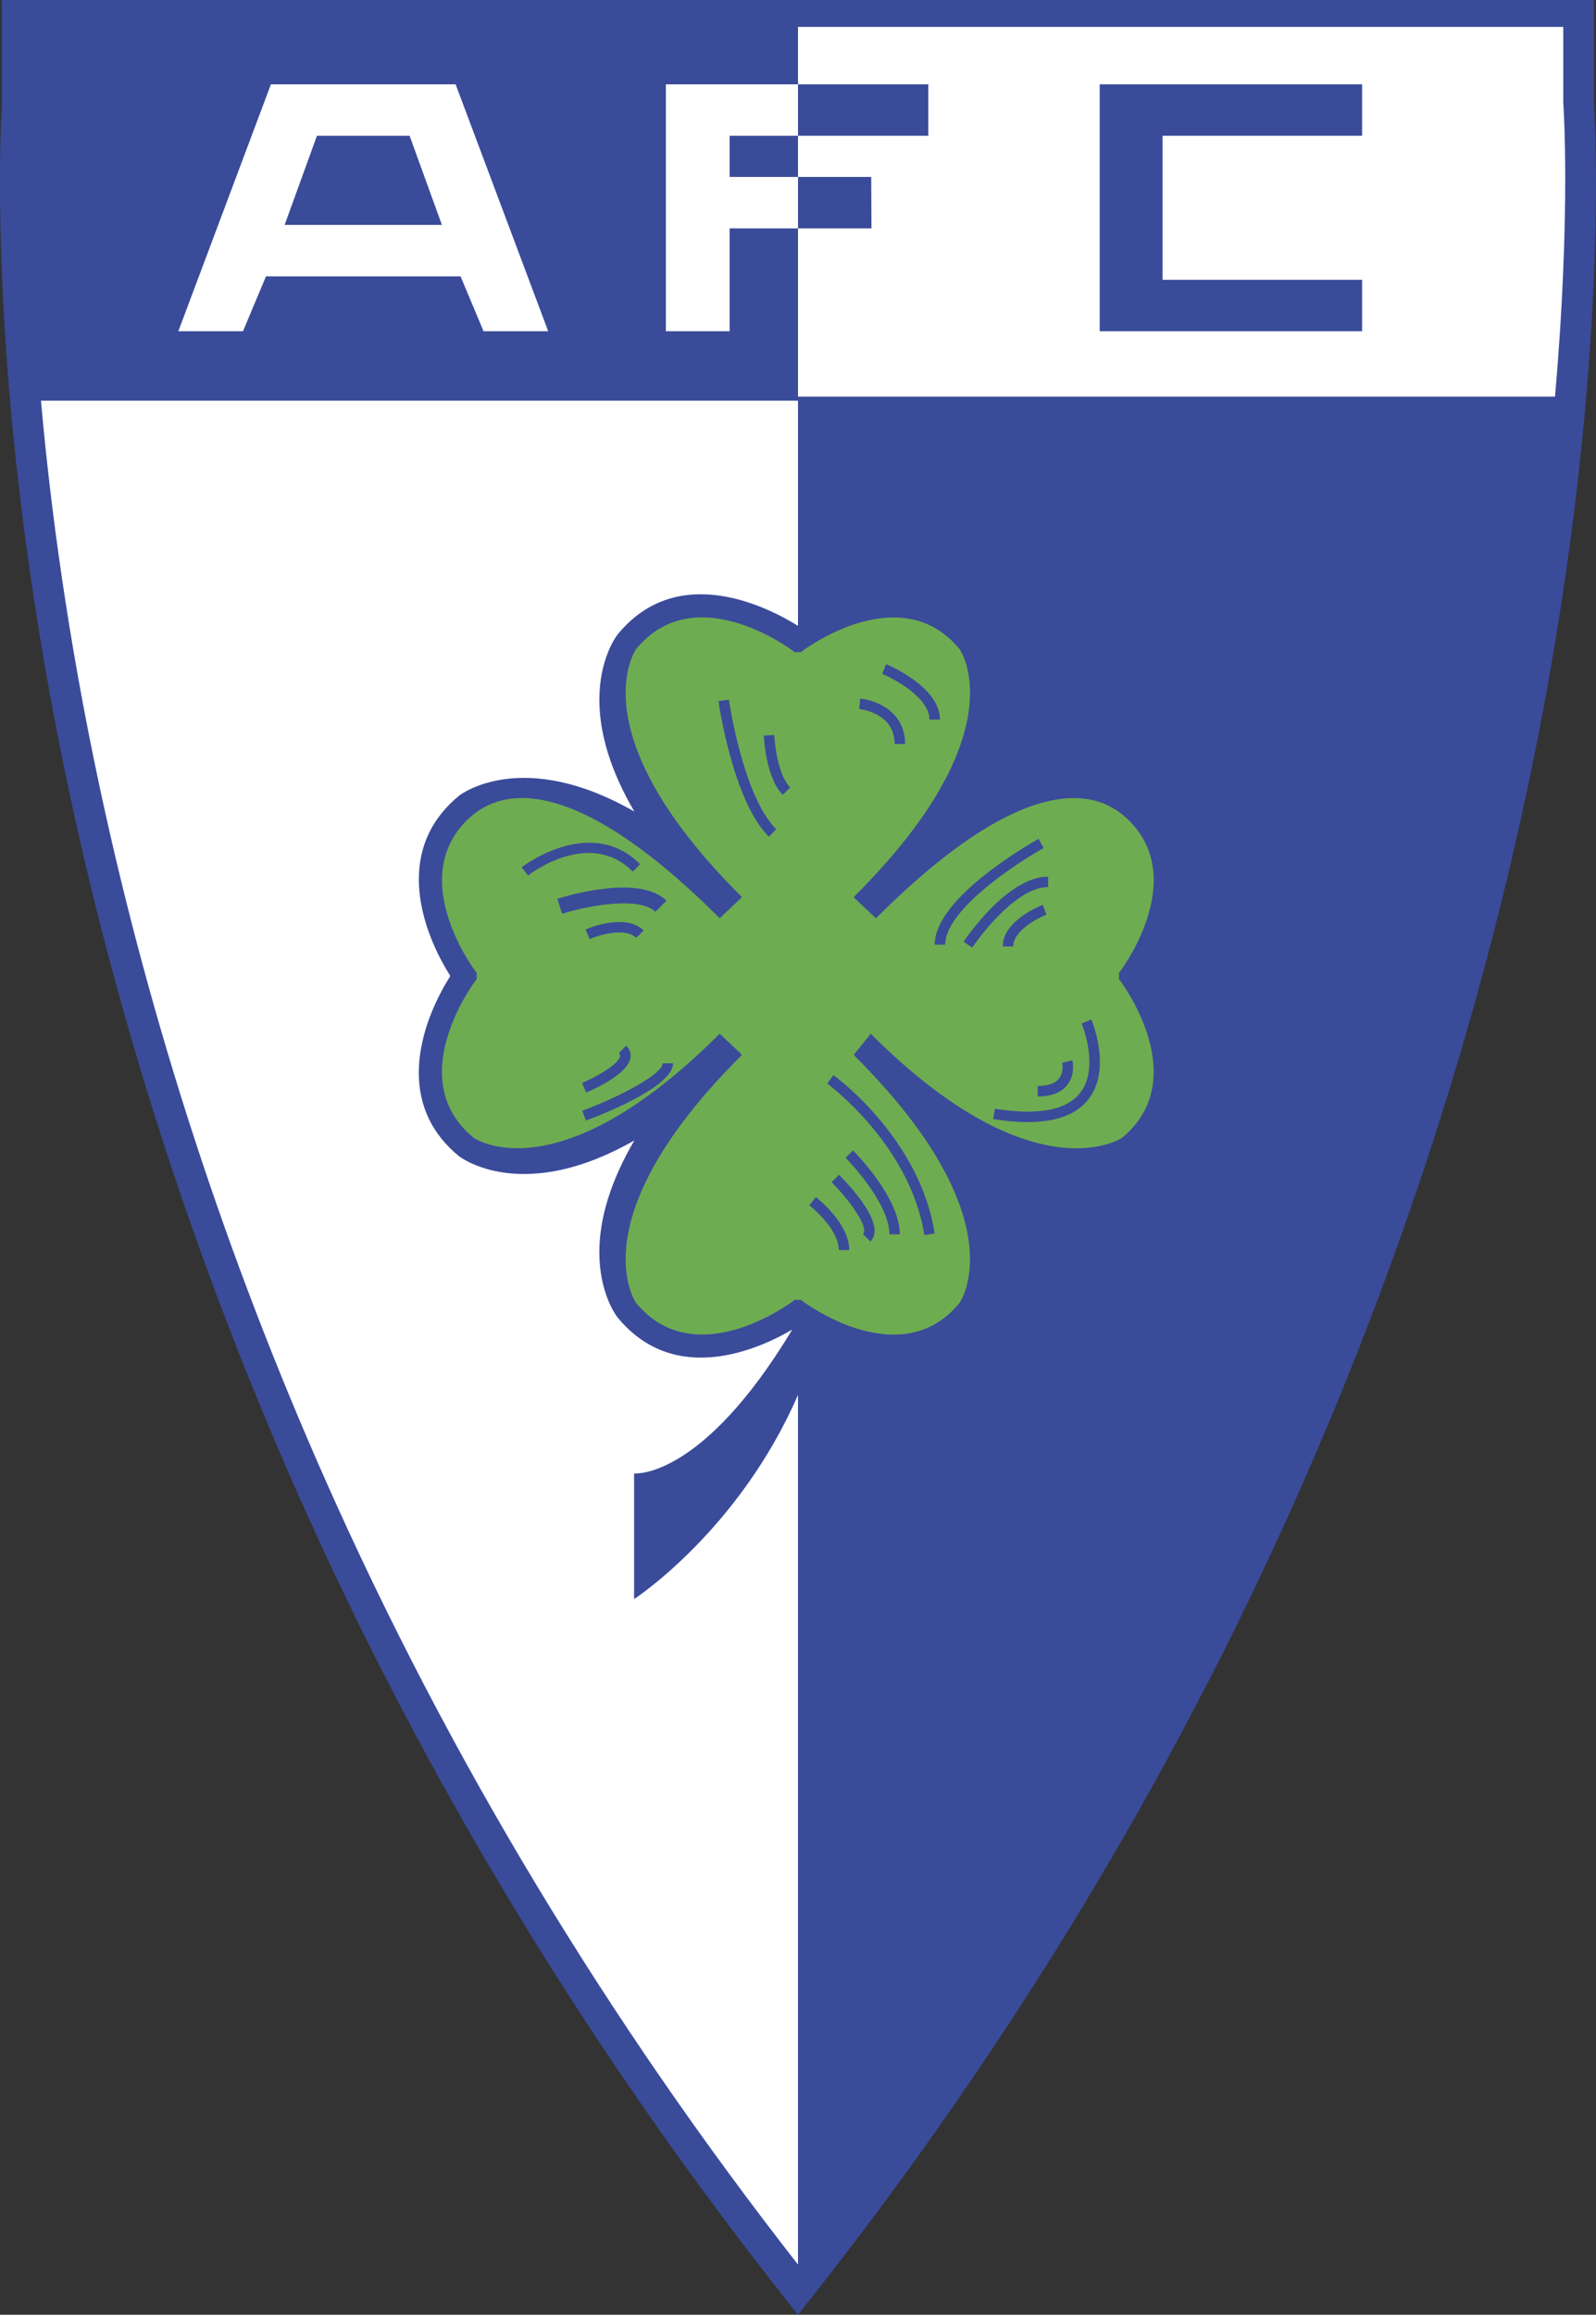 <svg xmlns="http://www.w3.org/2000/svg" viewBox="35.77 8.5 121.22 175.75"><rect x="35.77" y="8.5" width="121.22" height="175.75" fill="#333333" stroke="none"/><path d="M155.674 8.504H96.376h.004-60.466v8.008c-.017.259-.147 2.289-.147 5.854 0 8.342.715 24.963 5.262 46.263 3.871 18.134 9.721 36.083 17.388 53.346 9.583 21.579 22.047 42.141 37.046 61.117l.917 1.16.917-1.16c15-18.977 27.463-39.538 37.045-61.117 7.668-17.263 13.518-35.212 17.387-53.346 4.545-21.295 5.26-37.913 5.26-46.257 0-3.568-.129-5.6-.146-5.86V8.504h-1.169z" fill-rule="evenodd" clip-rule="evenodd" fill="#3a4b9a"></path><path d="m56.346 14.904-7.031 18.745h4.911l1.746-4.167H70.75l1.746 4.167h4.911l-7.031-18.745h-14.03zm1.042 10.674 2.454-6.769h7.039l2.454 6.769H57.388zm97.12-9.244-.004-.044v-5.747H96.38v4.361h9.896v3.905H96.38v3.124h5.56l.02 3.905h-5.58v12.779h57.495c.623-7.064.777-12.695.777-16.528 0-3.668-.14-5.691-.144-5.755zm-63.321 5.599v-3.124h5.193v-3.905H86.345v18.745h4.842v-7.811h5.193v-3.905h-5.193z" fill-rule="evenodd" clip-rule="evenodd" fill="#fff"></path><path fill-rule="evenodd" clip-rule="evenodd" fill="#3a4b9a" d="M124.066 18.809h15.159v-3.905h-19.93v18.745h19.93v-3.906h-15.159V18.809zm1.084 56.448c0-2.544-1.023-4.673-3.041-6.33-.223-.173-4.912-3.63-13.33 1.193 1.758-3.01 2.66-5.858 2.66-8.49 0-3.067-1.234-4.759-1.375-4.941-4.654-5.676-11.645-1.961-13.685-.686v53.199c2.04 1.277 9.024 4.996 13.663-.658.15-.196 1.395-1.891 1.395-4.973 0-2.629-.902-5.476-2.656-8.483 8.41 4.821 13.088 1.376 13.301 1.213 2.039-1.672 3.064-3.807 3.064-6.357 0-3.13-1.535-5.989-2.389-7.341.856-1.352 2.393-4.215 2.393-7.346z"></path><path d="m92.113 76.63-.108-.136-.024-.023c-12.329-12.329-7.945-18.625-7.896-18.69 4.401-5.366 11.584-.111 11.887.116l.159.118h.469l.159-.118c.303-.227 7.485-5.482 11.901-.1.035.05 4.42 6.346-7.91 18.675l-.025.025-.109.14 1.686 1.584c12.479-12.478 17.416-8.855 18.691-7.896 5.365 4.402.109 11.584-.115 11.888l-.119.158v.47l.119.158c.225.304 5.48 7.487.098 11.901-.049.036-6.742 4.417-19.072-7.912l-1.283 1.592.107.135.023.023c12.33 12.33 7.945 18.625 7.896 18.69-4.402 5.366-11.584.111-11.887-.115l-.159-.118h-.469l-.159.118c-.303.227-7.486 5.481-11.9.1-.036-.05-4.42-6.345 7.909-18.675l.026-.025.109-.14-1.685-1.585c-12.329 12.331-18.625 7.946-18.692 7.896-5.364-4.4-.108-11.583.117-11.886l.118-.159v-.469l-.118-.16c-.226-.303-5.481-7.486-.1-11.899 1.267-.938 6.188-4.578 18.675 7.909l1.681-1.59z" fill-rule="evenodd" clip-rule="evenodd" fill="#6eac51"></path><path d="M90.341 61.735c.043.308 1.11 7.581 3.822 10.292l.562-.562c-2.525-2.525-3.587-9.771-3.597-9.843l-.787.113zm3.441 2.611c.005.13.154 3.216 1.441 4.503l.562-.562c-.887-.887-1.174-3.171-1.209-3.976l-.794.035zm7.249-2.007c.111.01 2.686.274 2.686 2.652h.795c0-2.489-2.23-3.34-3.41-3.444l-.071.792zm1.739-2.678c1 .415 3.598 1.849 3.598 3.475h.793c0-2.488-3.92-4.14-4.086-4.208l-.305.733zm3.994 20.564h.795c0-2.63 5.398-6.187 7.479-7.335l-.385-.696c-.323.177-7.889 4.395-7.889 8.031zm2.187-.22.66.441c.031-.046 3.098-4.592 5.764-4.592v-.795c-3.092 0-6.289 4.744-6.424 4.946zm2.981.353h.795c0-1.185 1.824-2.143 2.525-2.411l-.283-.742c-.123.047-3.037 1.18-3.037 3.153zm5.992 5.851c.014.034 1.389 3.352-.117 5.272-1.035 1.321-3.215 1.725-6.475 1.202l-.127.785c3.57.573 6.002.068 7.23-1.499 1.793-2.291.285-5.916.221-6.069l-.732.309z" fill-rule="evenodd" clip-rule="evenodd" fill="#3a4b9a"></path><path d="M116.445 89.191c.002.007.154.711-.244 1.206-.297.371-.842.559-1.621.559v.795c1.037 0 1.795-.29 2.248-.865.635-.801.402-1.832.393-1.875l-.776.18zm-17.84 1.58c.062.046 6.311 4.669 7.369 11.506l.785-.121c-1.109-7.17-7.418-11.832-7.688-12.027l-.466.642zm1.387 5.633c.033.033 3.328 3.36 3.328 5.813h.795c0-2.783-3.416-6.229-3.561-6.376l-.562.563zm-1.06 1.855c1.496 1.497 2.844 3.483 2.385 3.942l.562.562c1.244-1.244-1.512-4.191-2.385-5.065l-.562.561zm-1.686 1.754c.023.019 2.232 1.761 2.232 3.396h.795c0-2.025-2.436-3.942-2.539-4.023l-.488.627zM75.387 74.348l.49.627c.189-.148 4.67-3.58 7.952-.298l.562-.561c-3.782-3.782-8.953.192-9.004.232zm2.713 2.395.362 1.137c2.121-.674 5.919-1.31 7.082-.147l.843-.843c-2.053-2.052-7.655-.348-8.287-.147zm2.144 2.323.313.729c.706-.301 2.718-.903 3.537-.085l.562-.561c-1.366-1.367-4.288-.137-4.412-.083zm2.526 9.389c.105.106.108.179.095.243-.12.612-1.758 1.552-2.883 2.025l.308.732c.517-.216 3.111-1.362 3.355-2.603.048-.246.033-.612-.313-.959l-.562.562zm3.328.779c0 .811-3.167 2.501-6.101 3.602l.278.745c1.553-.582 6.617-2.616 6.617-4.347h-.794z" fill-rule="evenodd" clip-rule="evenodd" fill="#3a4b9a"></path><path d="M83.932 129.912v-9.539s5.111.527 12.013-10.924c-2.443 1.433-8.895 4.413-13.278-.932-.141-.184-1.376-1.876-1.376-4.942 0-2.631.904-5.48 2.66-8.489-8.413 4.821-13.104 1.366-13.329 1.193-2.018-1.656-3.042-3.786-3.042-6.33 0-3.132 1.539-5.994 2.393-7.347-.853-1.352-2.389-4.211-2.389-7.342 0-2.549 1.027-4.684 3.066-6.355.211-.163 4.891-3.606 13.3 1.214-1.755-3.007-2.657-5.854-2.657-8.484 0-3.079 1.244-4.776 1.386-4.959l.01-.014c4.646-5.664 11.655-1.917 13.677-.649l.014-.008V38.921H38.882c.713 8.076 2.041 18.027 4.453 29.312 3.842 17.964 9.644 35.745 17.244 52.849 9.301 20.926 21.353 40.883 35.801 59.358v-66.028c-4.5 10.332-12.448 15.5-12.448 15.5z" fill-rule="evenodd" clip-rule="evenodd" fill="#fff"></path></svg>